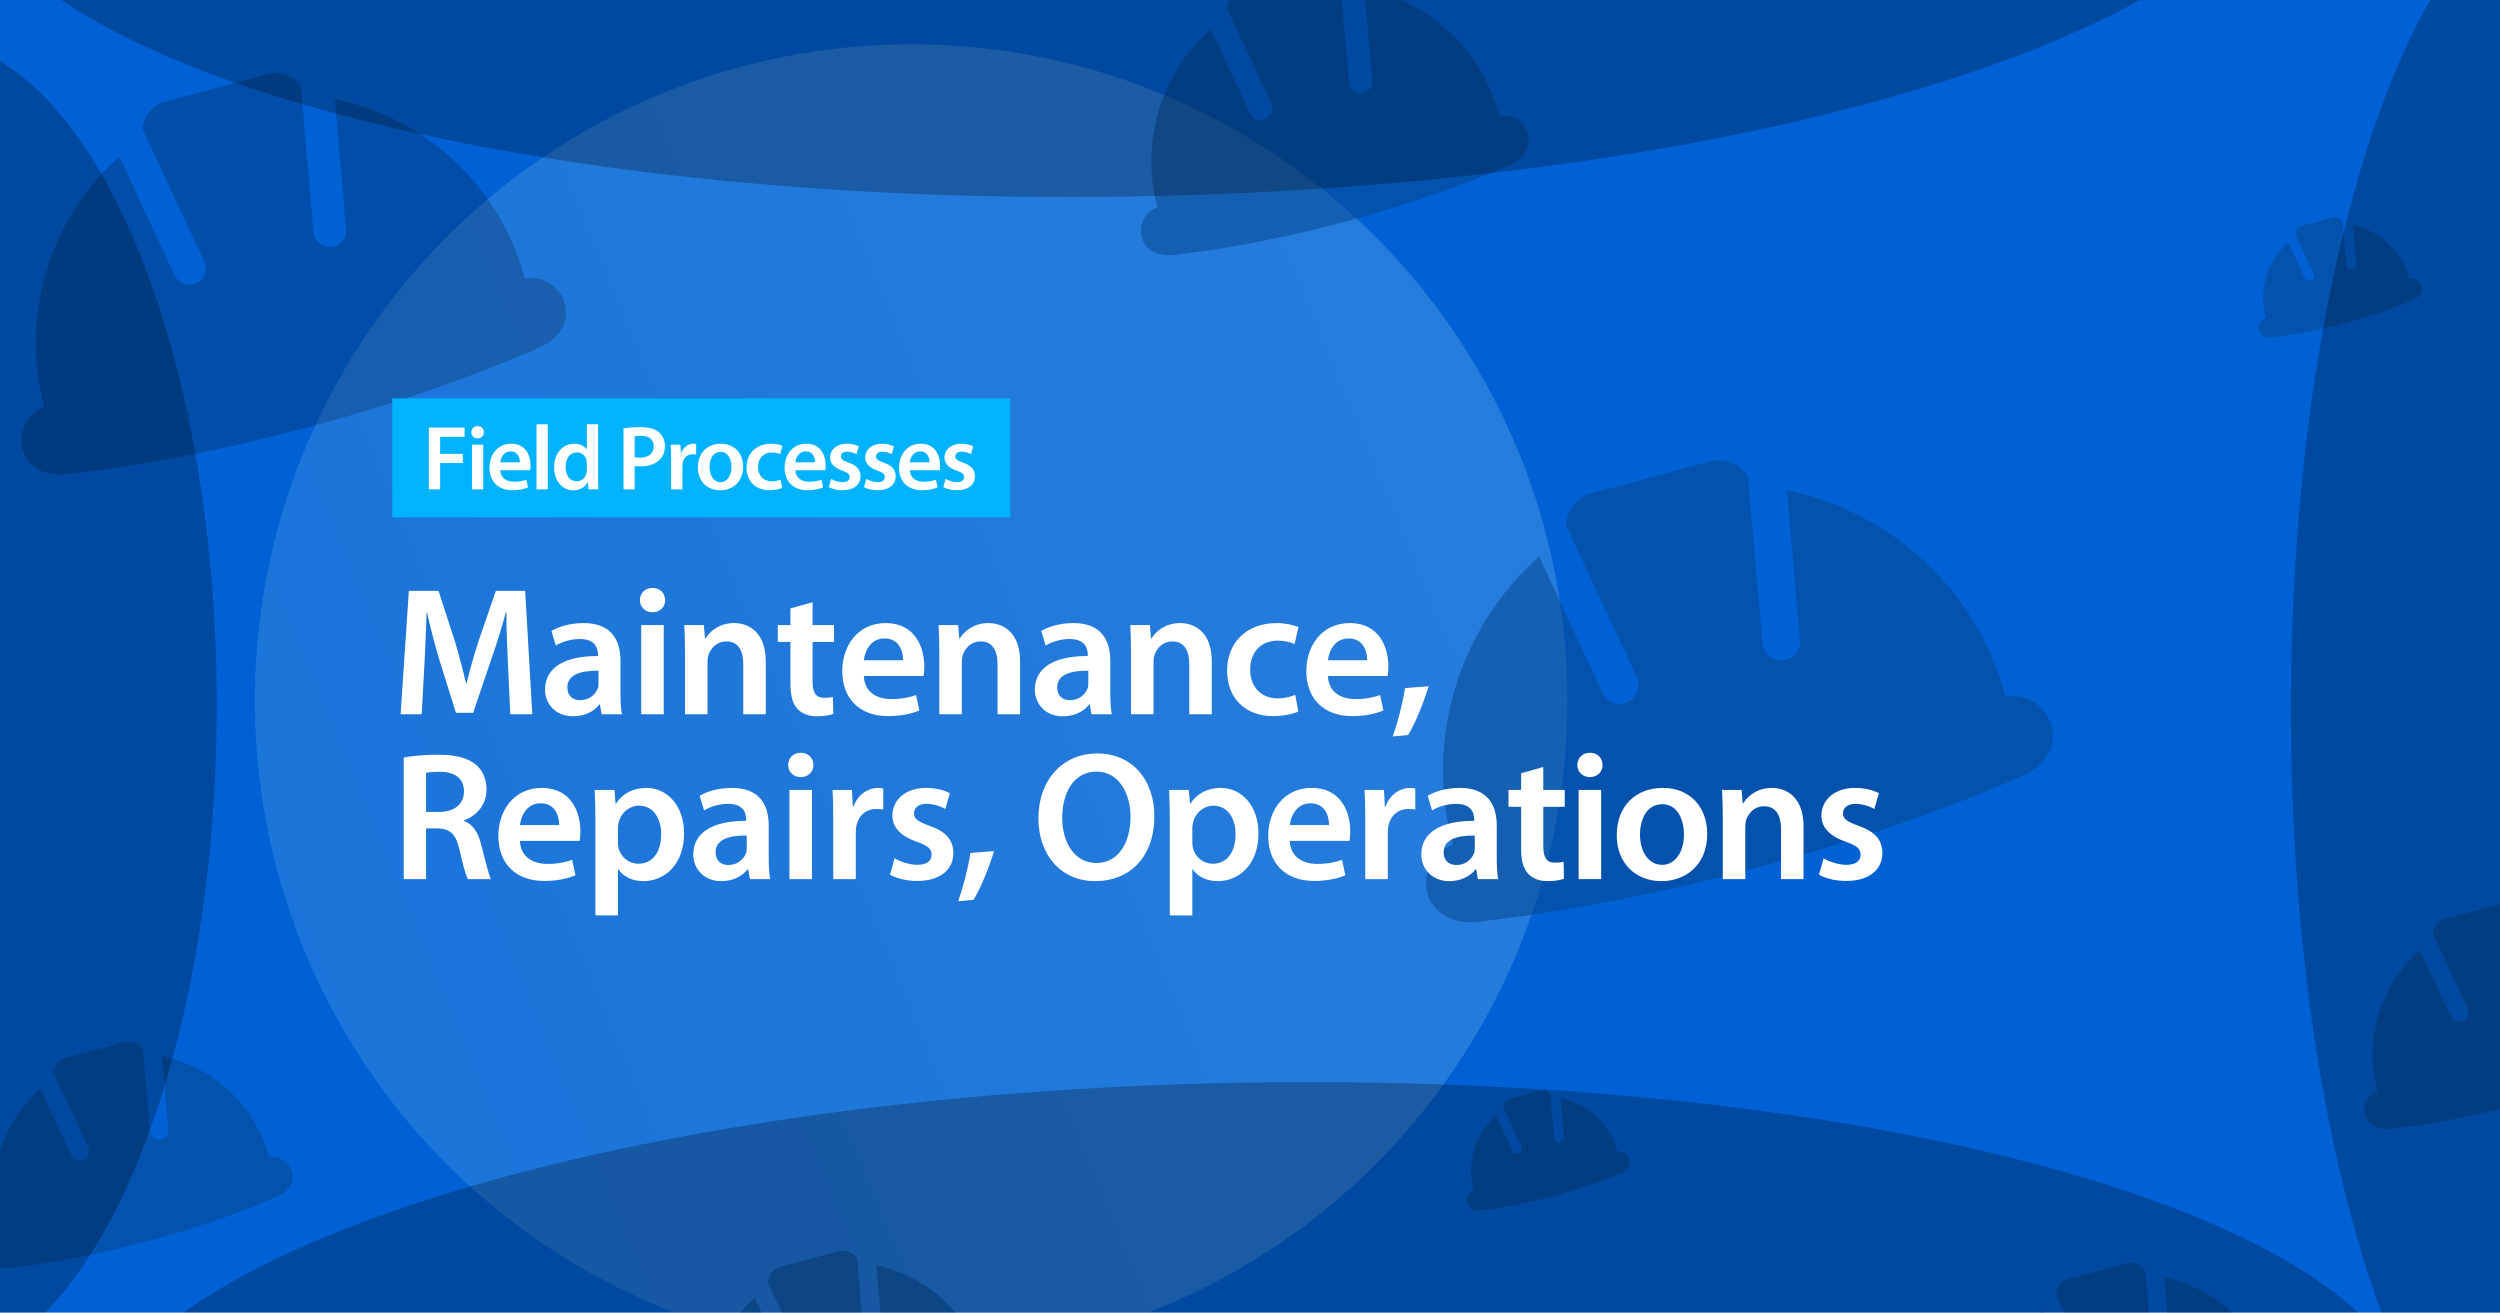 <?xml version="1.0" encoding="UTF-8"?>
<svg xmlns="http://www.w3.org/2000/svg" width="1638" height="860" viewBox="0 0 1638 860" fill="none">
  <g clip-path="url(#clip0_1233_2393)">
    <rect width="1638" height="860" fill="#0061D5"></rect>
    <g opacity="0.5" filter="url(#filter0_f_1233_2393)">
      <circle cx="597" cy="459" r="430" fill="url(#paint0_linear_1233_2393)" fill-opacity="0.5"></circle>
    </g>
    <g opacity="0.5" filter="url(#filter1_i_1233_2393)">
      <path fill-rule="evenodd" clip-rule="evenodd" d="M196.343 270.103C246.193 256.745 293.422 240.992 338.128 222.139C341.695 220.584 345.269 219.054 348.836 217.499C360.457 212.381 368.443 201.466 365.162 189.222C362.063 177.659 350.568 170.324 338.877 172.363L338.858 172.29C322.363 110.731 272.686 66.915 214.313 54.878L221.777 140.26C222.229 146.128 217.869 151.332 212.052 151.875C206.185 152.327 200.981 147.968 200.438 142.151L192.105 46.821C187.669 39.885 179.025 36.291 170.619 38.543L102.865 56.698C94.46 58.95 88.843 66.366 88.397 74.609L128.845 161.334C131.314 166.661 128.963 173.045 123.649 175.563C118.322 178.031 111.937 175.68 109.42 170.366L89.818 128.308L73.266 92.672C28.628 132.284 7.587 195.048 24.082 256.608L24.101 256.681C12.89 260.804 6.596 272.88 9.695 284.443C12.982 296.712 25.379 302.165 38.045 300.75C41.838 300.332 45.698 299.87 49.545 299.36C97.702 293.383 146.529 283.398 196.33 270.054L196.343 270.103Z" fill="black" fill-opacity="0.4"></path>
      <path fill-rule="evenodd" clip-rule="evenodd" d="M1012.1 773.915C1027.04 769.914 1041.18 765.195 1054.58 759.547C1055.65 759.081 1056.72 758.623 1057.78 758.157C1061.27 756.623 1063.66 753.354 1062.68 749.686C1061.75 746.222 1058.3 744.024 1054.8 744.635L1054.8 744.613C1049.85 726.172 1034.97 713.046 1017.48 709.44L1019.72 735.018C1019.86 736.776 1018.55 738.335 1016.81 738.497C1015.05 738.633 1013.49 737.327 1013.33 735.584L1010.83 707.026C1009.5 704.948 1006.91 703.872 1004.4 704.546L984.098 709.985C981.58 710.66 979.897 712.881 979.764 715.351L991.881 741.331C992.621 742.927 991.916 744.84 990.324 745.594C988.728 746.333 986.816 745.629 986.062 744.037L980.19 731.438L975.231 720.762C961.858 732.629 955.555 751.431 960.497 769.873L960.502 769.895C957.144 771.13 955.258 774.747 956.187 778.212C957.171 781.887 960.885 783.52 964.679 783.097C965.816 782.971 966.972 782.833 968.125 782.68C982.551 780.89 997.178 777.899 1012.1 773.901L1012.1 773.915Z" fill="#054488"></path>
      <path fill-rule="evenodd" clip-rule="evenodd" d="M1531.1 201.915C1546.04 197.914 1560.18 193.195 1573.58 187.547C1574.65 187.081 1575.72 186.623 1576.78 186.157C1580.27 184.623 1582.66 181.354 1581.68 177.686C1580.75 174.222 1577.3 172.024 1573.8 172.635L1573.8 172.613C1568.85 154.172 1553.97 141.046 1536.48 137.44L1538.72 163.018C1538.86 164.776 1537.55 166.335 1535.81 166.497C1534.05 166.633 1532.49 165.327 1532.33 163.584L1529.83 135.026C1528.5 132.948 1525.91 131.872 1523.4 132.546L1503.1 137.985C1500.58 138.66 1498.9 140.881 1498.76 143.351L1510.88 169.331C1511.62 170.927 1510.92 172.84 1509.32 173.594C1507.73 174.333 1505.82 173.629 1505.06 172.037L1499.19 159.437L1494.23 148.762C1480.86 160.629 1474.56 179.431 1479.5 197.873L1479.5 197.895C1476.14 199.13 1474.26 202.747 1475.19 206.212C1476.17 209.887 1479.89 211.52 1483.68 211.096C1484.82 210.971 1485.97 210.833 1487.12 210.68C1501.55 208.89 1516.18 205.899 1531.1 201.901L1531.1 201.915Z" fill="#054488"></path>
      <path fill-rule="evenodd" clip-rule="evenodd" d="M875.996 135.321C911.49 125.81 945.119 114.594 976.951 101.17C979.491 100.063 982.036 98.973 984.576 97.866C992.85 94.221 998.536 86.45 996.2 77.732C993.994 69.498 985.809 64.275 977.484 65.727L977.47 65.676C965.726 21.843 930.354 -9.355 888.791 -17.925L894.105 42.869C894.427 47.047 891.323 50.753 887.181 51.139C883.003 51.462 879.298 48.357 878.911 44.215L872.978 -23.663C869.819 -28.601 863.664 -31.16 857.679 -29.556L809.436 -16.63C803.451 -15.026 799.452 -9.746 799.134 -3.876L827.935 57.874C829.693 61.667 828.019 66.213 824.235 68.006C820.442 69.764 815.896 68.09 814.104 64.306L800.147 34.359L788.361 8.985C756.577 37.19 741.595 81.88 753.34 125.713L753.354 125.764C745.372 128.701 740.89 137.299 743.096 145.532C745.437 154.268 754.264 158.15 763.282 157.143C765.983 156.845 768.732 156.517 771.471 156.154C805.76 151.898 840.526 144.788 875.986 135.287L875.996 135.321Z" fill="#054488"></path>
      <path fill-rule="evenodd" clip-rule="evenodd" d="M1145.07 558.763C1202.43 543.395 1256.77 525.27 1308.2 503.579C1312.31 501.79 1316.42 500.03 1320.52 498.241C1333.89 492.352 1343.08 479.794 1339.31 465.707C1335.74 452.403 1322.51 443.964 1309.06 446.31L1309.04 446.226C1290.06 375.399 1232.91 324.988 1165.75 311.139L1174.33 409.374C1174.86 416.125 1169.84 422.113 1163.15 422.738C1156.4 423.258 1150.41 418.242 1149.78 411.549L1140.2 301.868C1135.09 293.889 1125.15 289.754 1115.48 292.345L1037.52 313.233C1027.85 315.824 1021.39 324.356 1020.88 333.84L1067.41 433.62C1070.25 439.749 1067.55 447.095 1061.43 449.991C1055.31 452.832 1047.96 450.127 1045.06 444.012L1022.51 395.623L1003.47 354.622C952.11 400.198 927.901 472.41 946.879 543.237L946.902 543.321C934.003 548.065 926.761 561.958 930.326 575.263C934.108 589.378 948.371 595.652 962.944 594.024C967.309 593.543 971.75 593.012 976.176 592.425C1031.58 585.548 1087.76 574.06 1145.06 558.707L1145.07 558.763Z" fill="#054488"></path>
      <path fill-rule="evenodd" clip-rule="evenodd" d="M90.96 803.449C119.096 795.91 145.753 787.019 170.986 776.378C172.999 775.5 175.016 774.636 177.029 773.759C183.588 770.87 188.095 764.71 186.244 757.799C184.495 751.272 178.007 747.132 171.408 748.283L171.397 748.242C162.087 713.497 134.049 688.767 101.102 681.973L105.315 730.164C105.57 733.476 103.11 736.413 99.826 736.72C96.515 736.975 93.578 734.514 93.271 731.231L88.568 677.425C86.064 673.511 81.185 671.482 76.441 672.754L38.199 683C33.455 684.272 30.285 688.457 30.033 693.11L52.863 742.058C54.256 745.065 52.929 748.668 49.93 750.089C46.923 751.483 43.32 750.156 41.899 747.156L30.836 723.418L21.493 703.304C-3.701 725.662 -15.577 761.087 -6.267 795.832L-6.256 795.874C-12.584 798.201 -16.136 805.017 -14.387 811.543C-12.532 818.468 -5.535 821.545 1.614 820.747C3.755 820.511 5.934 820.251 8.105 819.963C35.285 816.589 62.844 810.953 90.952 803.422L90.96 803.449Z" fill="#054488"></path>
      <path fill-rule="evenodd" clip-rule="evenodd" d="M558.96 940.449C587.096 932.91 613.753 924.019 638.986 913.378C640.999 912.5 643.016 911.636 645.029 910.759C651.588 907.87 656.095 901.71 654.244 894.799C652.495 888.272 646.007 884.132 639.408 885.283L639.397 885.242C630.087 850.497 602.049 825.767 569.102 818.973L573.315 867.164C573.57 870.476 571.11 873.413 567.826 873.72C564.515 873.975 561.577 871.514 561.271 868.231L556.568 814.425C554.064 810.511 549.185 808.482 544.441 809.754L506.199 820C501.455 821.272 498.285 825.457 498.033 830.11L520.863 879.058C522.256 882.065 520.929 885.668 517.93 887.089C514.923 888.483 511.32 887.156 509.899 884.156L498.836 860.418L489.493 840.304C464.299 862.662 452.423 898.087 461.733 932.832L461.744 932.874C455.416 935.201 451.864 942.017 453.613 948.543C455.468 955.468 462.465 958.545 469.614 957.747C471.755 957.511 473.934 957.251 476.105 956.963C503.285 953.589 530.844 947.953 558.952 940.422L558.96 940.449Z" fill="#054488"></path>
      <path fill-rule="evenodd" clip-rule="evenodd" d="M1402.96 948.449C1431.1 940.91 1457.75 932.019 1482.99 921.378C1485 920.5 1487.02 919.636 1489.03 918.759C1495.59 915.87 1500.1 909.71 1498.24 902.799C1496.49 896.272 1490.01 892.132 1483.41 893.283L1483.4 893.242C1474.09 858.497 1446.05 833.767 1413.1 826.973L1417.31 875.164C1417.57 878.476 1415.11 881.413 1411.83 881.72C1408.51 881.975 1405.58 879.514 1405.27 876.231L1400.57 822.425C1398.06 818.511 1393.19 816.482 1388.44 817.754L1350.2 828C1345.46 829.272 1342.29 833.457 1342.03 838.11L1364.86 887.058C1366.26 890.065 1364.93 893.668 1361.93 895.089C1358.92 896.483 1355.32 895.156 1353.9 892.156L1342.84 868.418L1333.49 848.304C1308.3 870.662 1296.42 906.087 1305.73 940.832L1305.74 940.874C1299.42 943.201 1295.86 950.017 1297.61 956.543C1299.47 963.468 1306.47 966.545 1313.61 965.747C1315.76 965.511 1317.93 965.251 1320.11 964.963C1347.29 961.589 1374.84 955.953 1402.95 948.422L1402.96 948.449Z" fill="#054488"></path>
      <path fill-rule="evenodd" clip-rule="evenodd" d="M1649.96 712.449C1678.1 704.91 1704.75 696.019 1729.99 685.378C1732 684.5 1734.02 683.636 1736.03 682.759C1742.59 679.87 1747.1 673.71 1745.24 666.799C1743.49 660.272 1737.01 656.132 1730.41 657.283L1730.4 657.242C1721.09 622.497 1693.05 597.767 1660.1 590.973L1664.31 639.164C1664.57 642.476 1662.11 645.413 1658.83 645.72C1655.51 645.975 1652.58 643.514 1652.27 640.231L1647.57 586.425C1645.06 582.511 1640.19 580.482 1635.44 581.754L1597.2 592C1592.46 593.272 1589.29 597.457 1589.03 602.11L1611.86 651.058C1613.26 654.065 1611.93 657.668 1608.93 659.089C1605.92 660.483 1602.32 659.156 1600.9 656.156L1589.84 632.418L1580.49 612.304C1555.3 634.662 1543.42 670.087 1552.73 704.832L1552.74 704.874C1546.42 707.201 1542.86 714.017 1544.61 720.543C1546.47 727.468 1553.47 730.545 1560.61 729.747C1562.76 729.511 1564.93 729.251 1567.11 728.963C1594.29 725.589 1621.84 719.953 1649.95 712.422L1649.96 712.449Z" fill="#054488"></path>
    </g>
    <path d="M334.36 468L332.8 435C332.32 424.56 331.72 411.96 331.84 401.04H331.48C328.84 410.88 325.48 421.8 321.88 432L310 467.04H298.72L287.92 432.48C284.8 422.16 281.92 411.12 279.76 401.04H279.52C279.16 411.6 278.68 424.44 278.08 435.48L276.28 468H262.48L267.88 387.12H287.32L297.88 419.64C300.76 429.12 303.28 438.72 305.32 447.72H305.68C307.84 438.96 310.6 429 313.72 419.52L324.88 387.12H344.08L348.76 468H334.36ZM406.538 432.96V453.96C406.538 459.24 406.778 464.4 407.498 468H394.178L393.098 461.52H392.738C389.258 466.08 383.138 469.32 375.458 469.32C363.698 469.32 357.098 460.8 357.098 451.92C357.098 437.28 370.178 429.72 391.778 429.84V428.88C391.778 425.04 390.218 418.68 379.898 418.68C374.138 418.68 368.138 420.48 364.178 423L361.298 413.4C365.618 410.76 373.178 408.24 382.418 408.24C401.138 408.24 406.538 420.12 406.538 432.96ZM392.138 447.48V439.44C381.698 439.32 371.738 441.48 371.738 450.36C371.738 456.12 375.458 458.76 380.138 458.76C386.138 458.76 390.338 454.92 391.778 450.72C392.138 449.64 392.138 448.56 392.138 447.48ZM434.875 468H420.115V409.56H434.875V468ZM427.555 385.2C432.595 385.2 435.715 388.68 435.835 393.24C435.835 397.56 432.595 401.16 427.435 401.16C422.515 401.16 419.275 397.56 419.275 393.24C419.275 388.68 422.635 385.2 427.555 385.2ZM448.818 468V426.96C448.818 420.24 448.578 414.6 448.338 409.56H461.178L461.898 418.32H462.258C464.898 413.76 471.258 408.24 480.978 408.24C491.178 408.24 501.738 414.84 501.738 433.32V468H486.978V435C486.978 426.6 483.858 420.24 475.818 420.24C469.938 420.24 465.858 424.44 464.298 428.88C463.818 430.08 463.578 431.88 463.578 433.56V468H448.818ZM517.89 398.64L532.41 394.56V409.56H546.45V420.6H532.41V446.4C532.41 453.6 534.33 457.2 539.97 457.2C542.61 457.2 544.05 457.08 545.73 456.6L545.97 467.76C543.81 468.6 539.85 469.32 535.29 469.32C529.77 469.32 525.33 467.52 522.57 464.52C519.33 461.16 517.89 455.76 517.89 448.08V420.6H509.61V409.56H517.89V398.64ZM605.121 442.92H566.001C566.361 453.48 574.521 458.04 584.001 458.04C590.841 458.04 595.641 456.96 600.201 455.4L602.361 465.48C597.321 467.64 590.361 469.2 581.961 469.2C563.001 469.2 551.841 457.56 551.841 439.68C551.841 423.48 561.681 408.24 580.401 408.24C599.361 408.24 605.601 423.84 605.601 436.68C605.601 439.44 605.361 441.6 605.121 442.92ZM566.001 432.6H591.681C591.801 427.2 589.401 418.32 579.561 418.32C570.441 418.32 566.601 426.6 566.001 432.6ZM615.436 468V426.96C615.436 420.24 615.196 414.6 614.956 409.56H627.796L628.516 418.32H628.876C631.516 413.76 637.876 408.24 647.596 408.24C657.796 408.24 668.356 414.84 668.356 433.32V468H653.596V435C653.596 426.6 650.476 420.24 642.436 420.24C636.556 420.24 632.476 424.44 630.916 428.88C630.436 430.08 630.196 431.88 630.196 433.56V468H615.436ZM727.468 432.96V453.96C727.468 459.24 727.708 464.4 728.428 468H715.108L714.028 461.52H713.668C710.188 466.08 704.068 469.32 696.388 469.32C684.628 469.32 678.028 460.8 678.028 451.92C678.028 437.28 691.108 429.72 712.708 429.84V428.88C712.708 425.04 711.148 418.68 700.828 418.68C695.068 418.68 689.068 420.48 685.108 423L682.228 413.4C686.548 410.76 694.108 408.24 703.348 408.24C722.068 408.24 727.468 420.12 727.468 432.96ZM713.068 447.48V439.44C702.628 439.32 692.668 441.48 692.668 450.36C692.668 456.12 696.388 458.76 701.068 458.76C707.068 458.76 711.268 454.92 712.708 450.72C713.068 449.64 713.068 448.56 713.068 447.48ZM741.045 468V426.96C741.045 420.24 740.805 414.6 740.565 409.56H753.405L754.125 418.32H754.485C757.125 413.76 763.485 408.24 773.205 408.24C783.405 408.24 793.965 414.84 793.965 433.32V468H779.205V435C779.205 426.6 776.085 420.24 768.045 420.24C762.165 420.24 758.085 424.44 756.525 428.88C756.045 430.08 755.805 431.88 755.805 433.56V468H741.045ZM848.637 455.28L850.677 466.2C847.557 467.64 841.437 469.2 834.117 469.2C815.877 469.2 803.997 457.44 803.997 439.32C803.997 421.8 815.997 408.24 836.517 408.24C841.917 408.24 847.437 409.44 850.797 410.88L848.157 422.04C845.757 420.84 842.277 419.76 836.997 419.76C825.717 419.76 818.997 428.04 819.117 438.72C819.117 450.72 826.917 457.56 836.997 457.56C842.037 457.56 845.757 456.48 848.637 455.28ZM909.183 442.92H870.063C870.423 453.48 878.583 458.04 888.063 458.04C894.903 458.04 899.703 456.96 904.263 455.4L906.423 465.48C901.383 467.64 894.423 469.2 886.023 469.2C867.063 469.2 855.903 457.56 855.903 439.68C855.903 423.48 865.743 408.24 884.463 408.24C903.423 408.24 909.663 423.84 909.663 436.68C909.663 439.44 909.423 441.6 909.183 442.92ZM870.063 432.6H895.743C895.863 427.2 893.463 418.32 883.623 418.32C874.503 418.32 870.663 426.6 870.063 432.6ZM922.618 481.56L912.538 482.52C915.778 473.4 919.018 460.8 920.578 450.84L936.058 449.64C932.578 460.92 927.298 473.88 922.618 481.56ZM264.52 576V496.32C270.16 495.24 278.32 494.52 286.84 494.52C298.48 494.52 306.28 496.44 311.8 501C316.24 504.72 318.76 510.36 318.76 517.32C318.76 527.76 311.68 534.84 304 537.48V537.84C309.88 540 313.36 545.64 315.28 553.44C317.92 563.52 320.08 572.88 321.64 576H306.52C305.32 573.6 303.28 567 301.12 556.92C298.72 546.36 295 543 286.6 542.76H279.16V576H264.52ZM279.16 506.4V531.96H287.92C297.88 531.96 304 526.68 304 518.64C304 509.88 297.88 505.68 288.28 505.68C283.6 505.68 280.6 506.04 279.16 506.4ZM379.8 550.92H340.68C341.04 561.48 349.2 566.04 358.68 566.04C365.52 566.04 370.32 564.96 374.88 563.4L377.04 573.48C372 575.64 365.04 577.2 356.64 577.2C337.68 577.2 326.52 565.56 326.52 547.68C326.52 531.48 336.36 516.24 355.08 516.24C374.04 516.24 380.28 531.84 380.28 544.68C380.28 547.44 380.04 549.6 379.8 550.92ZM340.68 540.6H366.36C366.48 535.2 364.08 526.32 354.24 526.32C345.12 526.32 341.28 534.6 340.68 540.6ZM390.115 599.76V537C390.115 529.32 389.875 523.08 389.635 517.56H402.595L403.315 526.56H403.555C407.875 519.96 414.715 516.24 423.595 516.24C437.035 516.24 448.195 527.76 448.195 546C448.195 567.12 434.875 577.32 421.555 577.32C414.235 577.32 408.115 574.2 405.115 569.52H404.875V599.76H390.115ZM404.875 542.52V551.52C404.875 552.96 404.995 554.28 405.235 555.6C406.795 561.6 411.955 565.92 418.315 565.92C427.675 565.92 433.195 558.12 433.195 546.6C433.195 536.28 428.155 527.88 418.675 527.88C412.555 527.88 406.915 532.32 405.355 538.8C405.115 540 404.875 541.32 404.875 542.52ZM503.671 540.96V561.96C503.671 567.24 503.911 572.4 504.631 576H491.311L490.231 569.52H489.871C486.391 574.08 480.271 577.32 472.591 577.32C460.831 577.32 454.231 568.8 454.231 559.92C454.231 545.28 467.311 537.72 488.911 537.84V536.88C488.911 533.04 487.351 526.68 477.031 526.68C471.271 526.68 465.271 528.48 461.311 531L458.431 521.4C462.751 518.76 470.311 516.24 479.551 516.24C498.271 516.24 503.671 528.12 503.671 540.96ZM489.271 555.48V547.44C478.831 547.32 468.871 549.48 468.871 558.36C468.871 564.12 472.591 566.76 477.271 566.76C483.271 566.76 487.471 562.92 488.911 558.72C489.271 557.64 489.271 556.56 489.271 555.48ZM532.008 576H517.248V517.56H532.008V576ZM524.688 493.2C529.728 493.2 532.848 496.68 532.968 501.24C532.968 505.56 529.728 509.16 524.568 509.16C519.648 509.16 516.408 505.56 516.408 501.24C516.408 496.68 519.768 493.2 524.688 493.2ZM545.951 576V536.4C545.951 528.48 545.831 522.72 545.471 517.56H558.191L558.791 528.6H559.151C562.031 520.44 568.871 516.24 575.231 516.24C576.671 516.24 577.511 516.36 578.711 516.6V530.4C577.391 530.16 576.071 530.04 574.271 530.04C567.311 530.04 562.391 534.48 561.071 541.2C560.831 542.52 560.711 544.08 560.711 545.64V576H545.951ZM583.125 573.12L586.125 562.32C589.365 564.36 595.725 566.64 601.005 566.64C607.485 566.64 610.365 563.88 610.365 560.04C610.365 556.08 607.965 554.16 600.765 551.52C589.365 547.68 584.685 541.44 584.685 534.48C584.685 524.16 593.205 516.24 606.765 516.24C613.245 516.24 618.885 517.8 622.365 519.72L619.365 530.04C616.965 528.6 612.165 526.68 607.005 526.68C601.725 526.68 598.845 529.32 598.845 532.92C598.845 536.64 601.605 538.32 609.045 541.08C619.725 544.8 624.525 550.2 624.645 558.84C624.645 569.52 616.365 577.2 600.885 577.2C593.805 577.2 587.445 575.52 583.125 573.12ZM637.884 589.56L627.804 590.52C631.044 581.4 634.284 568.8 635.844 558.84L651.324 557.64C647.844 568.92 642.564 581.88 637.884 589.56ZM718.887 493.68C742.407 493.68 756.327 511.56 756.327 534.72C756.327 561.84 739.887 577.32 717.687 577.32C694.767 577.32 680.367 559.8 680.367 536.16C680.367 511.2 696.087 493.68 718.887 493.68ZM718.407 505.56C703.767 505.56 695.967 519.12 695.967 535.8C695.967 552.36 704.247 565.44 718.407 565.44C732.687 565.44 740.727 552.12 740.727 535.2C740.727 519.96 733.167 505.56 718.407 505.56ZM766.459 599.76V537C766.459 529.32 766.219 523.08 765.979 517.56H778.939L779.659 526.56H779.899C784.219 519.96 791.059 516.24 799.939 516.24C813.379 516.24 824.539 527.76 824.539 546C824.539 567.12 811.219 577.32 797.899 577.32C790.579 577.32 784.459 574.2 781.459 569.52H781.219V599.76H766.459ZM781.219 542.52V551.52C781.219 552.96 781.339 554.28 781.579 555.6C783.139 561.6 788.299 565.92 794.659 565.92C804.019 565.92 809.539 558.12 809.539 546.6C809.539 536.28 804.499 527.88 795.019 527.88C788.899 527.88 783.259 532.32 781.699 538.8C781.459 540 781.219 541.32 781.219 542.52ZM884.214 550.92H845.094C845.454 561.48 853.614 566.04 863.094 566.04C869.934 566.04 874.734 564.96 879.294 563.4L881.454 573.48C876.414 575.64 869.454 577.2 861.054 577.2C842.094 577.2 830.934 565.56 830.934 547.68C830.934 531.48 840.774 516.24 859.494 516.24C878.454 516.24 884.694 531.84 884.694 544.68C884.694 547.44 884.454 549.6 884.214 550.92ZM845.094 540.6H870.774C870.894 535.2 868.494 526.32 858.654 526.32C849.534 526.32 845.694 534.6 845.094 540.6ZM894.529 576V536.4C894.529 528.48 894.409 522.72 894.049 517.56H906.769L907.369 528.6H907.729C910.609 520.44 917.449 516.24 923.809 516.24C925.249 516.24 926.089 516.36 927.289 516.6V530.4C925.969 530.16 924.649 530.04 922.849 530.04C915.889 530.04 910.969 534.48 909.649 541.2C909.409 542.52 909.289 544.08 909.289 545.64V576H894.529ZM980.663 540.96V561.96C980.663 567.24 980.903 572.4 981.623 576H968.303L967.223 569.52H966.863C963.383 574.08 957.263 577.32 949.583 577.32C937.823 577.32 931.223 568.8 931.223 559.92C931.223 545.28 944.303 537.72 965.903 537.84V536.88C965.903 533.04 964.343 526.68 954.023 526.68C948.263 526.68 942.263 528.48 938.303 531L935.423 521.4C939.743 518.76 947.303 516.24 956.543 516.24C975.263 516.24 980.663 528.12 980.663 540.96ZM966.263 555.48V547.44C955.823 547.32 945.863 549.48 945.863 558.36C945.863 564.12 949.583 566.76 954.263 566.76C960.263 566.76 964.463 562.92 965.903 558.72C966.263 557.64 966.263 556.56 966.263 555.48ZM996.64 506.64L1011.16 502.56V517.56H1025.2V528.6H1011.16V554.4C1011.16 561.6 1013.08 565.2 1018.72 565.2C1021.36 565.2 1022.8 565.08 1024.48 564.6L1024.72 575.76C1022.56 576.6 1018.6 577.32 1014.04 577.32C1008.52 577.32 1004.08 575.52 1001.32 572.52C998.08 569.16 996.64 563.76 996.64 556.08V528.6H988.36V517.56H996.64V506.64ZM1049.07 576H1034.31V517.56H1049.07V576ZM1041.75 493.2C1046.79 493.2 1049.91 496.68 1050.03 501.24C1050.03 505.56 1046.79 509.16 1041.63 509.16C1036.71 509.16 1033.47 505.56 1033.47 501.24C1033.47 496.68 1036.83 493.2 1041.75 493.2ZM1089.53 516.24C1106.93 516.24 1118.57 528.48 1118.57 546.24C1118.57 567.72 1103.45 577.32 1088.57 577.32C1072.13 577.32 1059.29 566.04 1059.29 547.2C1059.29 528 1071.89 516.24 1089.53 516.24ZM1089.17 526.92C1078.73 526.92 1074.53 537.12 1074.53 546.84C1074.53 558.12 1080.17 566.64 1089.05 566.64C1097.45 566.64 1103.33 558.48 1103.33 546.6C1103.33 537.48 1099.25 526.92 1089.17 526.92ZM1128.75 576V534.96C1128.75 528.24 1128.51 522.6 1128.27 517.56H1141.11L1141.83 526.32H1142.19C1144.83 521.76 1151.19 516.24 1160.91 516.24C1171.11 516.24 1181.67 522.84 1181.67 541.32V576H1166.91V543C1166.91 534.6 1163.79 528.24 1155.75 528.24C1149.87 528.24 1145.79 532.44 1144.23 536.88C1143.75 538.08 1143.51 539.88 1143.51 541.56V576H1128.75ZM1191.82 573.12L1194.82 562.32C1198.06 564.36 1204.42 566.64 1209.7 566.64C1216.18 566.64 1219.06 563.88 1219.06 560.04C1219.06 556.08 1216.66 554.16 1209.46 551.52C1198.06 547.68 1193.38 541.44 1193.38 534.48C1193.38 524.16 1201.9 516.24 1215.46 516.24C1221.94 516.24 1227.58 517.8 1231.06 519.72L1228.06 530.04C1225.66 528.6 1220.86 526.68 1215.7 526.68C1210.42 526.68 1207.54 529.32 1207.54 532.92C1207.54 536.64 1210.3 538.32 1217.74 541.08C1228.42 544.8 1233.22 550.2 1233.34 558.84C1233.34 569.52 1225.06 577.2 1209.58 577.2C1202.5 577.2 1196.14 575.52 1191.82 573.12Z" fill="white"></path>
    <path d="M257 261H662V339H257V261Z" fill="#01B3FD"></path>
    <path d="M281 320.6H288.38V303.38H303.26V297.38H288.38V286.22H304.4V280.16H281V320.6Z" fill="white"></path>
    <path d="M316.607 320.6V291.38H309.227V320.6H316.607ZM312.947 279.2C310.487 279.2 308.807 280.94 308.807 283.22C308.807 285.38 310.427 287.18 312.887 287.18C315.467 287.18 317.087 285.38 317.087 283.22C317.027 280.94 315.467 279.2 312.947 279.2Z" fill="white"></path>
    <path d="M347.359 308.06C347.479 307.4 347.599 306.32 347.599 304.94C347.599 298.52 344.479 290.72 334.999 290.72C325.639 290.72 320.719 298.34 320.719 306.44C320.719 315.38 326.299 321.2 335.779 321.2C339.979 321.2 343.459 320.42 345.979 319.34L344.899 314.3C342.619 315.08 340.219 315.62 336.799 315.62C332.059 315.62 327.979 313.34 327.799 308.06H347.359ZM327.799 302.9C328.099 299.9 330.019 295.76 334.579 295.76C339.499 295.76 340.699 300.2 340.639 302.9H327.799Z" fill="white"></path>
    <path d="M351.516 320.6H358.896V278H351.516V320.6Z" fill="white"></path>
    <path d="M384.487 278V294.5H384.367C383.047 292.34 380.167 290.72 376.147 290.72C369.127 290.72 363.007 296.54 363.067 306.32C363.067 315.32 368.587 321.26 375.607 321.26C379.807 321.26 383.347 319.22 385.087 315.98H385.207L385.567 320.6H392.107C391.987 318.62 391.867 315.38 391.867 312.38V278H384.487ZM384.487 307.94C384.487 308.72 384.427 309.44 384.247 310.1C383.527 313.28 380.887 315.32 377.887 315.32C373.207 315.32 370.567 311.42 370.567 306.02C370.567 300.62 373.207 296.42 377.947 296.42C381.307 296.42 383.647 298.76 384.307 301.58C384.427 302.18 384.487 302.96 384.487 303.56V307.94Z" fill="white"></path>
    <path d="M408.512 320.6H415.832V305.3C416.852 305.54 418.052 305.6 419.432 305.6C424.652 305.6 429.212 304.16 432.212 301.22C434.432 299.06 435.632 295.94 435.632 292.1C435.632 288.32 434.072 285.14 431.672 283.16C429.092 281 425.192 279.86 419.792 279.86C414.872 279.86 411.212 280.22 408.512 280.7V320.6ZM415.832 285.92C416.612 285.74 418.052 285.56 420.092 285.56C425.192 285.56 428.312 287.9 428.312 292.4C428.312 297.08 424.952 299.84 419.432 299.84C417.932 299.84 416.792 299.78 415.832 299.48V285.92Z" fill="white"></path>
    <path d="M439.727 320.6H447.107V305.42C447.107 304.64 447.167 303.86 447.287 303.2C447.947 299.84 450.407 297.62 453.887 297.62C454.787 297.62 455.447 297.68 456.107 297.8V290.9C455.507 290.78 455.087 290.72 454.367 290.72C451.187 290.72 447.767 292.82 446.327 296.9H446.147L445.847 291.38H439.487C439.667 293.96 439.727 296.84 439.727 300.8V320.6Z" fill="white"></path>
    <path d="M472.374 290.72C463.554 290.72 457.254 296.6 457.254 306.2C457.254 315.62 463.674 321.26 471.894 321.26C479.334 321.26 486.894 316.46 486.894 305.72C486.894 296.84 481.074 290.72 472.374 290.72ZM472.194 296.06C477.234 296.06 479.274 301.34 479.274 305.9C479.274 311.84 476.334 315.92 472.134 315.92C467.694 315.92 464.874 311.66 464.874 306.02C464.874 301.16 466.974 296.06 472.194 296.06Z" fill="white"></path>
    <path d="M511.441 314.24C510.001 314.84 508.141 315.38 505.621 315.38C500.581 315.38 496.681 311.96 496.681 305.96C496.621 300.62 499.981 296.48 505.621 296.48C508.261 296.48 510.001 297.02 511.201 297.62L512.521 292.04C510.841 291.32 508.081 290.72 505.381 290.72C495.121 290.72 489.121 297.5 489.121 306.26C489.121 315.32 495.061 321.2 504.181 321.2C507.841 321.2 510.901 320.42 512.461 319.7L511.441 314.24Z" fill="white"></path>
    <path d="M540.714 308.06C540.834 307.4 540.954 306.32 540.954 304.94C540.954 298.52 537.834 290.72 528.354 290.72C518.994 290.72 514.074 298.34 514.074 306.44C514.074 315.38 519.654 321.2 529.134 321.2C533.334 321.2 536.814 320.42 539.334 319.34L538.254 314.3C535.974 315.08 533.574 315.62 530.154 315.62C525.414 315.62 521.334 313.34 521.154 308.06H540.714ZM521.154 302.9C521.454 299.9 523.374 295.76 527.934 295.76C532.854 295.76 534.054 300.2 533.994 302.9H521.154Z" fill="white"></path>
    <path d="M543.072 319.16C545.232 320.36 548.412 321.2 551.952 321.2C559.692 321.2 563.832 317.36 563.832 312.02C563.772 307.7 561.372 305 556.032 303.14C552.312 301.76 550.932 300.92 550.932 299.06C550.932 297.26 552.372 295.94 555.012 295.94C557.592 295.94 559.992 296.9 561.192 297.62L562.692 292.46C560.952 291.5 558.132 290.72 554.892 290.72C548.112 290.72 543.852 294.68 543.852 299.84C543.852 303.32 546.192 306.44 551.892 308.36C555.492 309.68 556.692 310.64 556.692 312.62C556.692 314.54 555.252 315.92 552.012 315.92C549.372 315.92 546.192 314.78 544.572 313.76L543.072 319.16Z" fill="white"></path>
    <path d="M566.091 319.16C568.251 320.36 571.431 321.2 574.971 321.2C582.711 321.2 586.851 317.36 586.851 312.02C586.791 307.7 584.391 305 579.051 303.14C575.331 301.76 573.951 300.92 573.951 299.06C573.951 297.26 575.391 295.94 578.031 295.94C580.611 295.94 583.011 296.9 584.211 297.62L585.711 292.46C583.971 291.5 581.151 290.72 577.911 290.72C571.131 290.72 566.871 294.68 566.871 299.84C566.871 303.32 569.211 306.44 574.911 308.36C578.511 309.68 579.711 310.64 579.711 312.62C579.711 314.54 578.271 315.92 575.031 315.92C572.391 315.92 569.211 314.78 567.591 313.76L566.091 319.16Z" fill="white"></path>
    <path d="M615.691 308.06C615.811 307.4 615.931 306.32 615.931 304.94C615.931 298.52 612.811 290.72 603.331 290.72C593.971 290.72 589.051 298.34 589.051 306.44C589.051 315.38 594.631 321.2 604.111 321.2C608.311 321.2 611.791 320.42 614.311 319.34L613.231 314.3C610.951 315.08 608.551 315.62 605.131 315.62C600.391 315.62 596.311 313.34 596.131 308.06H615.691ZM596.131 302.9C596.431 299.9 598.351 295.76 602.911 295.76C607.831 295.76 609.031 300.2 608.971 302.9H596.131Z" fill="white"></path>
    <path d="M618.048 319.16C620.208 320.36 623.388 321.2 626.928 321.2C634.668 321.2 638.808 317.36 638.808 312.02C638.748 307.7 636.348 305 631.008 303.14C627.288 301.76 625.908 300.92 625.908 299.06C625.908 297.26 627.348 295.94 629.988 295.94C632.568 295.94 634.968 296.9 636.168 297.62L637.668 292.46C635.928 291.5 633.108 290.72 629.868 290.72C623.088 290.72 618.828 294.68 618.828 299.84C618.828 303.32 621.168 306.44 626.868 308.36C630.468 309.68 631.668 310.64 631.668 312.62C631.668 314.54 630.228 315.92 626.988 315.92C624.348 315.92 621.168 314.78 619.548 313.76L618.048 319.16Z" fill="white"></path>
    <g opacity="0.5" filter="url(#filter2_f_1233_2393)">
      <path d="M142 462C142 702.796 56.934 898 -48 898C-152.934 898 -238 702.796 -238 462C-238 221.204 -152.934 26 -48 26C56.934 26 142 221.204 142 462Z" fill="black" fill-opacity="0.5"></path>
    </g>
    <g opacity="0.5" filter="url(#filter3_f_1233_2393)">
      <path d="M1881 465C1881 765.443 1795.93 1009 1691 1009C1586.07 1009 1501 765.443 1501 465C1501 164.557 1586.07 -79 1691 -79C1795.93 -79 1881 164.557 1881 465Z" fill="black" fill-opacity="0.5"></path>
    </g>
    <g opacity="0.5" filter="url(#filter4_f_1233_2393)">
      <path d="M823.081 1177.71C401.62 1184.82 58.191 1085.73 56.01 956.402C53.83 827.07 393.724 716.465 815.185 709.359C1236.65 702.254 1580.08 801.338 1582.26 930.671C1584.44 1060 1244.54 1170.61 823.081 1177.71Z" fill="black" fill-opacity="0.5"></path>
    </g>
    <g opacity="0.5" filter="url(#filter5_f_1233_2393)">
      <path d="M742.081 128.714C320.62 135.819 -22.809 36.735 -24.99 -92.598C-27.17 -221.93 312.724 -332.535 734.185 -339.641C1155.65 -346.746 1499.08 -247.662 1501.26 -118.329C1503.44 11.004 1163.54 121.608 742.081 128.714Z" fill="black" fill-opacity="0.5"></path>
    </g>
  </g>
  <defs>
    <filter id="filter0_f_1233_2393" x="-33" y="-171" width="1260" height="1260" color-interpolation-filters="sRGB">
      <feFlood flood-opacity="0" result="BackgroundImageFix"></feFlood>
      <feBlend mode="normal" in="SourceGraphic" in2="BackgroundImageFix" result="shape"></feBlend>
      <feGaussianBlur stdDeviation="100" result="effect1_foregroundBlur_1233_2393"></feGaussianBlur>
    </filter>
    <filter id="filter1_i_1233_2393" x="-14.832" y="-30.033" width="1765.49" height="1005.9" color-interpolation-filters="sRGB">
      <feFlood flood-opacity="0" result="BackgroundImageFix"></feFlood>
      <feBlend mode="normal" in="SourceGraphic" in2="BackgroundImageFix" result="shape"></feBlend>
      <feColorMatrix in="SourceAlpha" type="matrix" values="0 0 0 0 0 0 0 0 0 0 0 0 0 0 0 0 0 0 127 0" result="hardAlpha"></feColorMatrix>
      <feOffset dx="5" dy="10"></feOffset>
      <feGaussianBlur stdDeviation="5.5"></feGaussianBlur>
      <feComposite in2="hardAlpha" operator="arithmetic" k2="-1" k3="1"></feComposite>
      <feColorMatrix type="matrix" values="0 0 0 0 0 0 0 0 0 0 0 0 0 0 0 0 0 0 0.9 0"></feColorMatrix>
      <feBlend mode="normal" in2="shape" result="effect1_innerShadow_1233_2393"></feBlend>
    </filter>
    <filter id="filter2_f_1233_2393" x="-438" y="-174" width="780" height="1272" color-interpolation-filters="sRGB">
      <feFlood flood-opacity="0" result="BackgroundImageFix"></feFlood>
      <feBlend mode="normal" in="SourceGraphic" in2="BackgroundImageFix" result="shape"></feBlend>
      <feGaussianBlur stdDeviation="100" result="effect1_foregroundBlur_1233_2393"></feGaussianBlur>
    </filter>
    <filter id="filter3_f_1233_2393" x="1301" y="-279" width="780" height="1488" color-interpolation-filters="sRGB">
      <feFlood flood-opacity="0" result="BackgroundImageFix"></feFlood>
      <feBlend mode="normal" in="SourceGraphic" in2="BackgroundImageFix" result="shape"></feBlend>
      <feGaussianBlur stdDeviation="100" result="effect1_foregroundBlur_1233_2393"></feGaussianBlur>
    </filter>
    <filter id="filter4_f_1233_2393" x="-144" y="509" width="1926.27" height="869.074" color-interpolation-filters="sRGB">
      <feFlood flood-opacity="0" result="BackgroundImageFix"></feFlood>
      <feBlend mode="normal" in="SourceGraphic" in2="BackgroundImageFix" result="shape"></feBlend>
      <feGaussianBlur stdDeviation="100" result="effect1_foregroundBlur_1233_2393"></feGaussianBlur>
    </filter>
    <filter id="filter5_f_1233_2393" x="-225" y="-540" width="1926.27" height="869.074" color-interpolation-filters="sRGB">
      <feFlood flood-opacity="0" result="BackgroundImageFix"></feFlood>
      <feBlend mode="normal" in="SourceGraphic" in2="BackgroundImageFix" result="shape"></feBlend>
      <feGaussianBlur stdDeviation="100" result="effect1_foregroundBlur_1233_2393"></feGaussianBlur>
    </filter>
    <linearGradient id="paint0_linear_1233_2393" x1="167" y1="889" x2="1125.8" y2="492.203" gradientUnits="userSpaceOnUse">
      <stop stop-color="#6CACE4"></stop>
      <stop offset="0.067" stop-color="#6CACE4"></stop>
      <stop offset="0.133" stop-color="#6DADE4"></stop>
      <stop offset="0.2" stop-color="#6FAEE5"></stop>
      <stop offset="0.267" stop-color="#72B0E5"></stop>
      <stop offset="0.333" stop-color="#75B3E6"></stop>
      <stop offset="0.4" stop-color="#79B6E7"></stop>
      <stop offset="0.467" stop-color="#7DB9E8"></stop>
      <stop offset="0.533" stop-color="#82BDEA"></stop>
      <stop offset="0.6" stop-color="#86C0EB"></stop>
      <stop offset="0.667" stop-color="#8AC3EC"></stop>
      <stop offset="0.733" stop-color="#8DC6ED"></stop>
      <stop offset="0.8" stop-color="#90C8ED"></stop>
      <stop offset="0.867" stop-color="#92C9EE"></stop>
      <stop offset="0.933" stop-color="#93CAEE"></stop>
      <stop offset="1" stop-color="#93CAEE"></stop>
    </linearGradient>
    <clipPath id="clip0_1233_2393">
      <rect width="1638" height="860" fill="white"></rect>
    </clipPath>
  </defs>
</svg>

